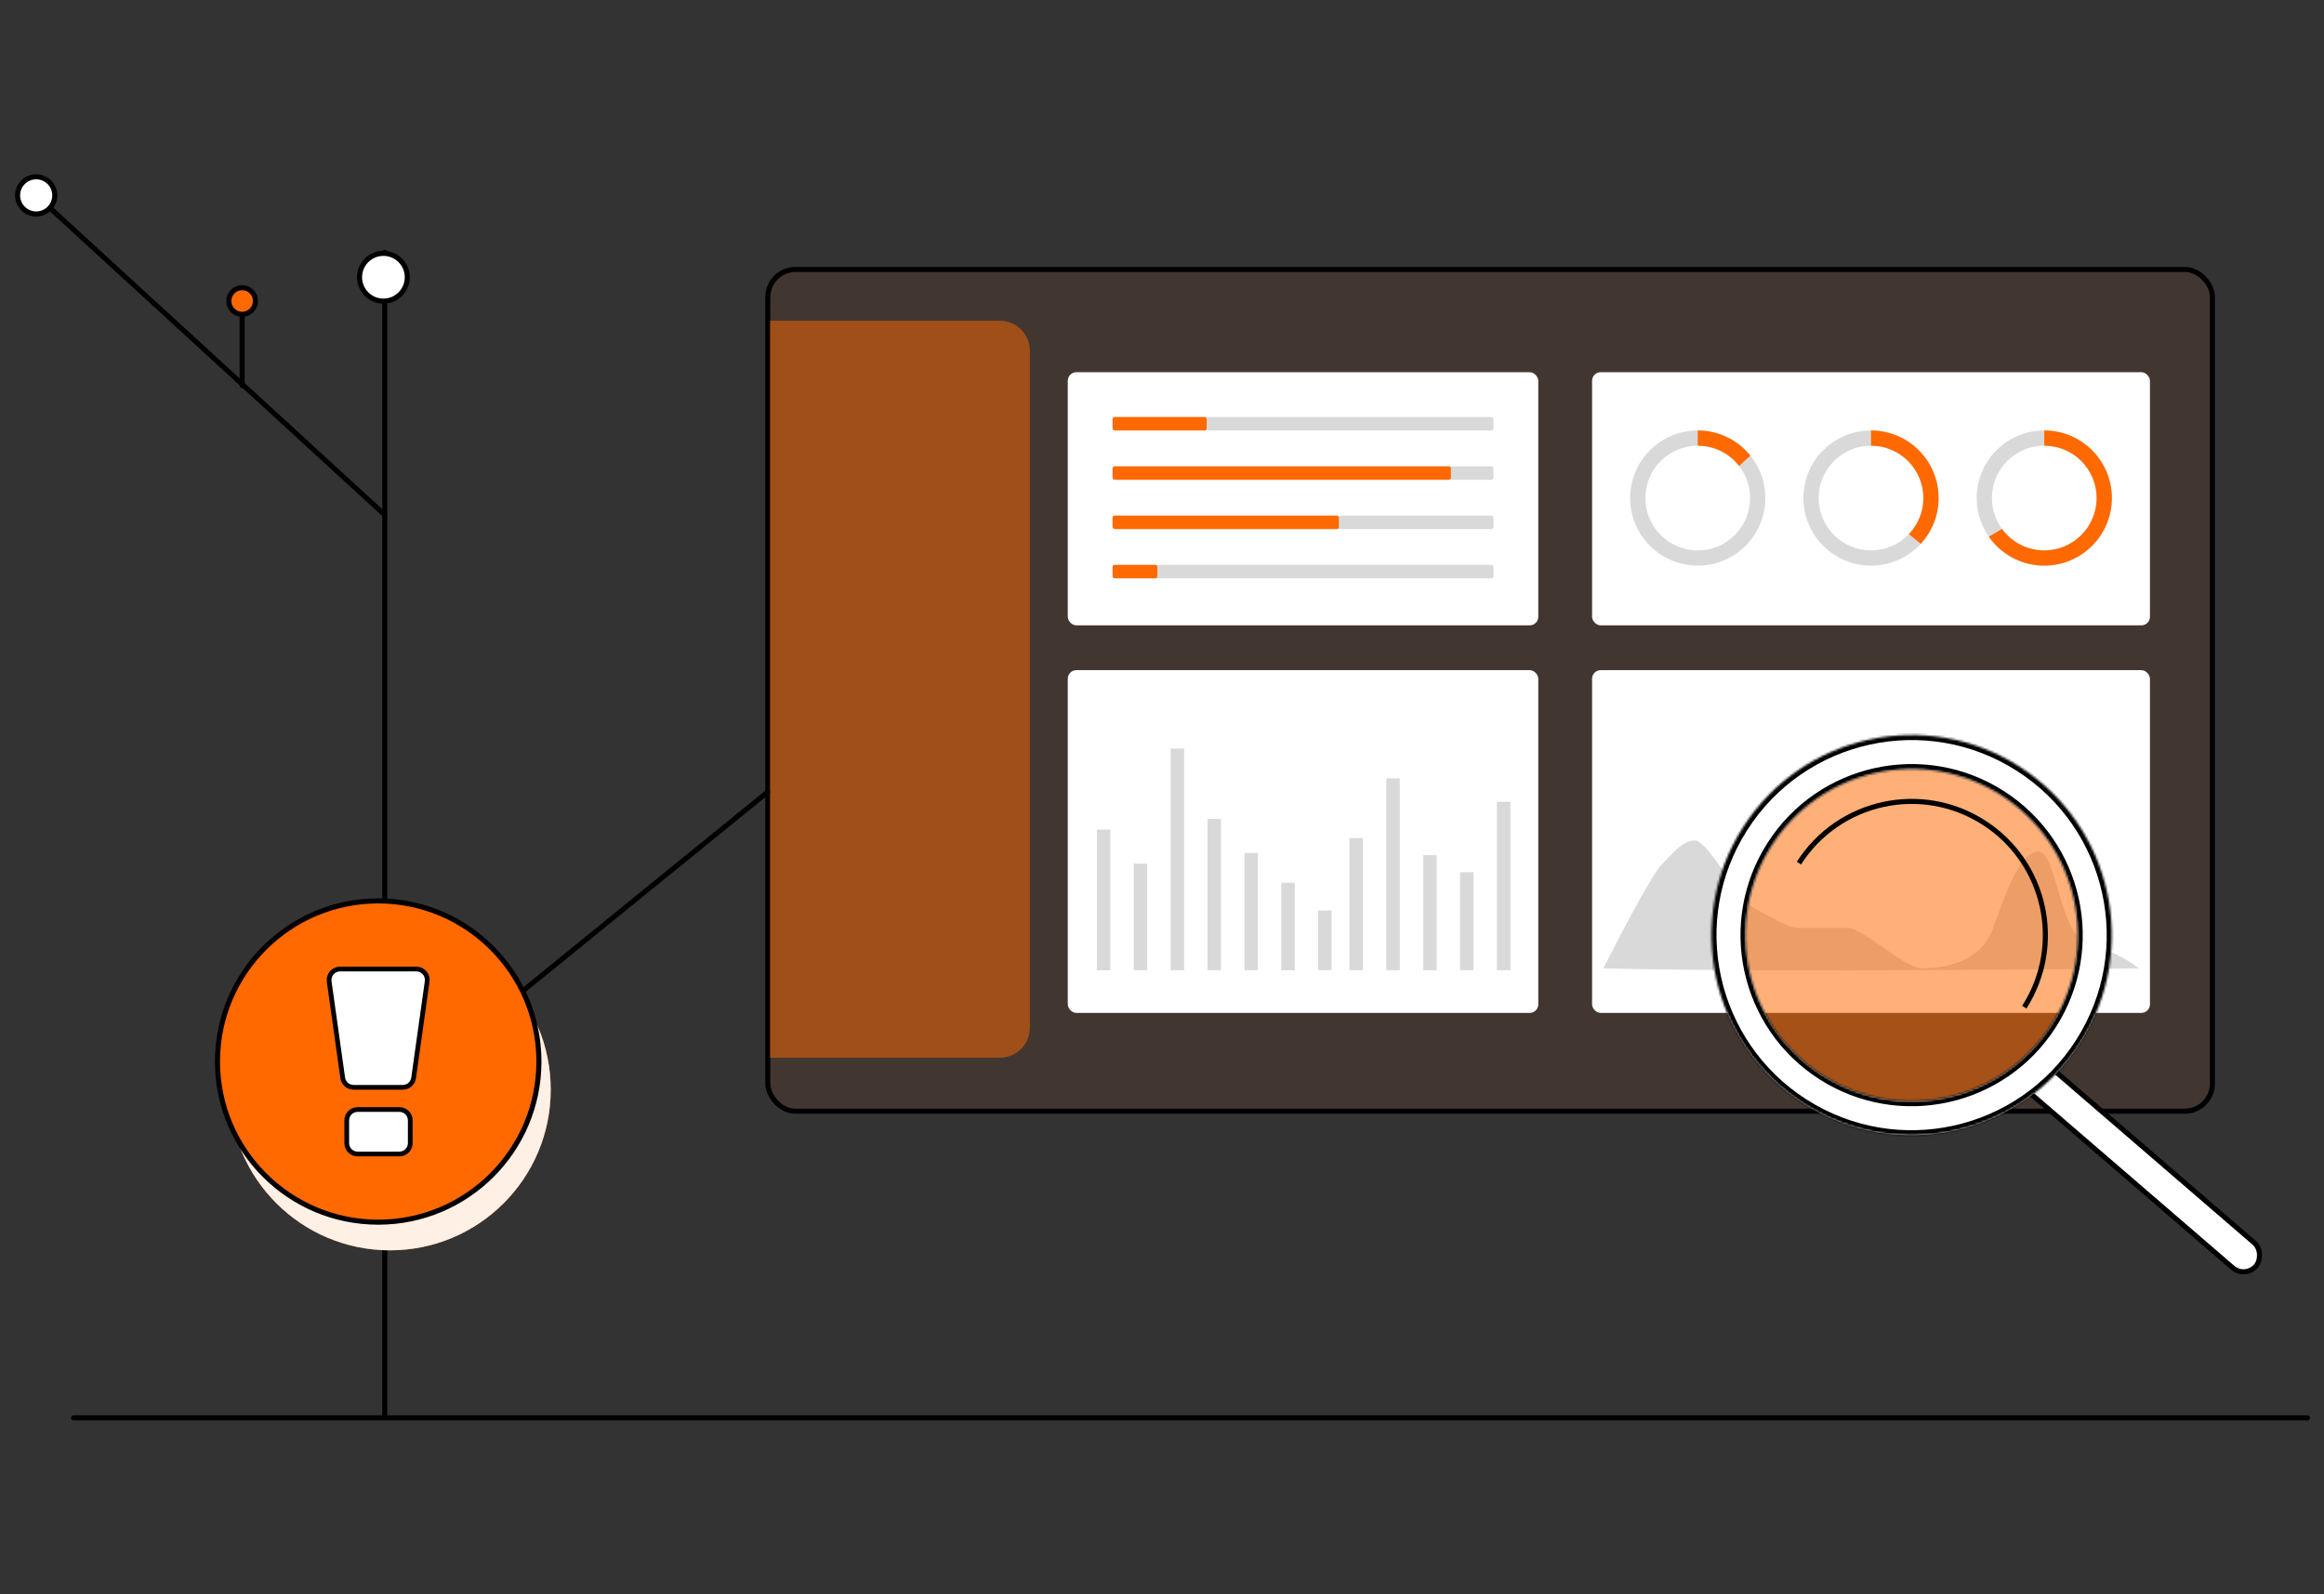 <?xml version="1.0" encoding="UTF-8"?>
<svg xmlns="http://www.w3.org/2000/svg" width="1080" height="741" viewBox="0 0 1080 741" fill="none">
  <rect x="0" y="0" width="1080" height="741" fill="#333333" stroke="none"/>
  <rect x="356.824" y="125.242" width="671.317" height="391.23" rx="12.825" fill="#FF6900" fill-opacity="0.07" stroke="black" stroke-width="2.35"></rect>
  <rect x="739.858" y="311.486" width="259.263" height="159.306" rx="4" fill="white"></rect>
  <rect x="496.214" y="311.486" width="218.656" height="159.306" rx="4" fill="white"></rect>
  <rect x="509.749" y="385.568" width="6.247" height="65.373" fill="#D9D9D9"></rect>
  <rect x="526.886" y="401.415" width="6.247" height="49.525" fill="#D9D9D9"></rect>
  <rect x="544.023" y="347.928" width="6.247" height="103.012" fill="#D9D9D9"></rect>
  <rect x="561.16" y="380.615" width="6.247" height="70.326" fill="#D9D9D9"></rect>
  <rect x="578.297" y="396.463" width="6.247" height="54.478" fill="#D9D9D9"></rect>
  <rect x="595.434" y="410.33" width="6.247" height="40.611" fill="#D9D9D9"></rect>
  <rect x="612.571" y="423.207" width="6.247" height="27.734" fill="#D9D9D9"></rect>
  <rect x="627.112" y="389.529" width="6.247" height="61.411" fill="#D9D9D9"></rect>
  <rect x="644.249" y="361.795" width="6.247" height="89.145" fill="#D9D9D9"></rect>
  <rect x="661.385" y="397.453" width="6.247" height="53.487" fill="#D9D9D9"></rect>
  <rect x="678.522" y="405.377" width="6.247" height="45.563" fill="#D9D9D9"></rect>
  <rect x="695.659" y="372.691" width="6.247" height="78.25" fill="#D9D9D9"></rect>
  <path d="M771.985 402.094C767.783 406.267 752.287 435.824 745.064 450.082C829.328 452.168 993.915 450.082 993.915 450.082C993.915 450.082 985.379 442.779 970.278 438.606C957.146 434.978 955.833 395.834 947.297 395.834C938.841 395.834 932.319 414.26 926.453 430.831L926.286 431.304C920.376 447.995 901.991 450.082 893.456 450.082C884.92 450.082 865.879 431.304 858.656 431.304H835.675C829.766 431.304 815.977 421.915 812.694 420.872C809.411 419.828 793.653 390.618 787.743 390.618C781.834 390.618 777.238 396.878 771.985 402.094Z" fill="#D9D9D9"></path>
  <rect x="739.858" y="173.004" width="259.263" height="117.657" rx="4" fill="white"></rect>
  <path fill-rule="evenodd" clip-rule="evenodd" d="M788.97 262.898C806.318 262.898 820.381 248.835 820.381 231.487C820.381 214.139 806.318 200.075 788.97 200.075C771.622 200.075 757.559 214.139 757.559 231.487C757.559 248.835 771.622 262.898 788.97 262.898ZM788.97 255.82C802.409 255.82 813.303 244.926 813.303 231.487C813.303 218.048 802.409 207.154 788.97 207.154C775.531 207.154 764.637 218.048 764.637 231.487C764.637 244.926 775.531 255.82 788.97 255.82Z" fill="#D9D9D9"></path>
  <path fill-rule="evenodd" clip-rule="evenodd" d="M813.424 211.77C807.666 204.637 798.851 200.076 788.97 200.076V207.154C796.783 207.154 803.736 210.836 808.188 216.56L813.424 211.77Z" fill="#FF6900"></path>
  <path fill-rule="evenodd" clip-rule="evenodd" d="M869.49 262.898C886.838 262.898 900.901 248.835 900.901 231.487C900.901 214.139 886.838 200.075 869.49 200.075C852.141 200.075 838.078 214.139 838.078 231.487C838.078 248.835 852.141 262.898 869.49 262.898ZM869.49 255.82C882.928 255.82 893.822 244.926 893.822 231.487C893.822 218.048 882.928 207.154 869.49 207.154C856.051 207.154 845.157 218.048 845.157 231.487C845.157 244.926 856.051 255.82 869.49 255.82Z" fill="#D9D9D9"></path>
  <path fill-rule="evenodd" clip-rule="evenodd" d="M892.61 252.751C897.758 247.156 900.901 239.689 900.901 231.487C900.901 214.139 886.838 200.076 869.49 200.076C869.49 200.076 869.49 200.076 869.49 200.076V207.154C869.49 207.154 869.49 207.154 869.49 207.154C882.928 207.154 893.822 218.049 893.822 231.487C893.822 238.009 891.257 243.931 887.08 248.3L892.61 252.751Z" fill="#FF6900"></path>
  <path fill-rule="evenodd" clip-rule="evenodd" d="M950.009 262.898C967.357 262.898 981.42 248.835 981.42 231.487C981.42 214.139 967.357 200.075 950.009 200.075C932.661 200.075 918.597 214.139 918.597 231.487C918.597 248.835 932.661 262.898 950.009 262.898ZM950.009 255.82C963.447 255.82 974.342 244.926 974.342 231.487C974.342 218.048 963.447 207.154 950.009 207.154C936.57 207.154 925.676 218.048 925.676 231.487C925.676 244.926 936.57 255.82 950.009 255.82Z" fill="#D9D9D9"></path>
  <path fill-rule="evenodd" clip-rule="evenodd" d="M924.256 249.477C929.935 257.592 939.352 262.898 950.008 262.898C967.356 262.898 981.42 248.835 981.42 231.487C981.42 214.139 967.356 200.075 950.008 200.075C950.008 200.075 950.008 200.075 950.008 200.075V207.154C963.447 207.154 974.341 218.048 974.341 231.487C974.341 244.926 963.447 255.82 950.008 255.82C941.938 255.82 934.786 251.891 930.359 245.843L924.256 249.477Z" fill="#FF6900"></path>
  <path opacity="0.5" d="M357.824 149.056H464.605C472.337 149.056 478.605 155.324 478.605 163.056V477.616C478.605 485.348 472.337 491.616 464.605 491.616H357.824V149.056Z" fill="#FF6900"></path>
  <rect x="496.214" y="173.004" width="218.656" height="117.657" rx="4" fill="white"></rect>
  <rect x="517.038" y="193.828" width="177.007" height="6.247" rx="1" fill="#D9D9D9"></rect>
  <rect x="517.038" y="193.828" width="43.731" height="6.247" rx="1" fill="#FF6900"></rect>
  <rect x="517.038" y="216.735" width="177.007" height="6.247" rx="1" fill="#D9D9D9"></rect>
  <rect x="517.038" y="216.735" width="157.224" height="6.247" rx="1" fill="#FF6900"></rect>
  <rect x="517.038" y="239.642" width="177.007" height="6.247" rx="1" fill="#D9D9D9"></rect>
  <rect x="517.038" y="239.642" width="105.163" height="6.247" rx="1" fill="#FF6900"></rect>
  <rect x="517.038" y="262.549" width="177.007" height="6.247" rx="1" fill="#D9D9D9"></rect>
  <rect x="517.038" y="262.549" width="20.824" height="6.247" rx="1" fill="#FF6900"></rect>
  <path d="M34.2 659H1072.33" stroke="black" stroke-width="2.35" stroke-linecap="round"></path>
  <rect x="947.284" y="491.19" width="140.084" height="15.328" rx="7.664" transform="rotate(40.759 947.284 491.19)" fill="white" stroke="black" stroke-width="2.35"></rect>
  <circle cx="888.361" cy="434.645" r="77.166" transform="rotate(32.59 888.361 434.645)" fill="#FF6900" fill-opacity="0.53"></circle>
  <mask id="path-37-inside-1_1_237" fill="white">
    <path fill-rule="evenodd" clip-rule="evenodd" d="M838.261 513.016C881.544 540.686 939.062 528.029 966.732 484.746C994.401 441.463 981.744 383.945 938.462 356.275C895.179 328.606 837.661 341.263 809.991 384.546C782.321 427.828 794.978 485.346 838.261 513.016ZM846.798 499.661C882.705 522.616 930.422 512.116 953.377 476.208C976.332 440.301 965.831 392.584 929.924 369.63C894.017 346.675 846.3 357.175 823.346 393.082C800.391 428.989 810.891 476.706 846.798 499.661Z"></path>
  </mask>
  <path fill-rule="evenodd" clip-rule="evenodd" d="M838.261 513.016C881.544 540.686 939.062 528.029 966.732 484.746C994.401 441.463 981.744 383.945 938.462 356.275C895.179 328.606 837.661 341.263 809.991 384.546C782.321 427.828 794.978 485.346 838.261 513.016ZM846.798 499.661C882.705 522.616 930.422 512.116 953.377 476.208C976.332 440.301 965.831 392.584 929.924 369.63C894.017 346.675 846.3 357.175 823.346 393.082C800.391 428.989 810.891 476.706 846.798 499.661Z" fill="white"></path>
  <path d="M966.732 484.746L968.712 486.012L966.732 484.746ZM838.261 513.016L836.995 514.996L838.261 513.016ZM938.462 356.275L939.727 354.295L938.462 356.275ZM809.991 384.546L808.011 383.28L809.991 384.546ZM953.377 476.208L955.357 477.474L953.377 476.208ZM846.798 499.661L845.533 501.641L846.798 499.661ZM929.924 369.63L928.659 371.61L929.924 369.63ZM823.346 393.082L825.326 394.348L823.346 393.082ZM964.752 483.48C937.781 525.67 881.716 538.007 839.527 511.036L836.995 514.996C881.372 543.365 940.343 530.388 968.712 486.012L964.752 483.48ZM937.196 358.255C979.385 385.226 991.722 441.291 964.752 483.48L968.712 486.012C997.08 441.636 984.104 382.664 939.727 354.295L937.196 358.255ZM811.971 385.811C838.942 343.622 895.007 331.285 937.196 358.255L939.727 354.295C895.351 325.927 836.38 338.903 808.011 383.28L811.971 385.811ZM839.527 511.036C797.338 484.066 785 428 811.971 385.811L808.011 383.28C779.642 427.656 792.619 486.627 836.995 514.996L839.527 511.036ZM951.397 474.943C929.141 509.756 882.878 519.937 848.064 497.681L845.533 501.641C882.533 525.295 931.703 514.475 955.357 477.474L951.397 474.943ZM928.659 371.61C963.472 393.865 973.653 440.129 951.397 474.943L955.357 477.474C979.011 440.473 968.191 391.303 931.19 367.65L928.659 371.61ZM825.326 394.348C847.581 359.534 893.845 349.354 928.659 371.61L931.19 367.65C894.189 343.996 845.019 354.816 821.366 391.817L825.326 394.348ZM848.064 497.681C813.25 475.426 803.07 429.162 825.326 394.348L821.366 391.817C797.712 428.817 808.532 477.987 845.533 501.641L848.064 497.681Z" fill="black" mask="url(#path-37-inside-1_1_237)"></path>
  <path d="M940.725 468.121C959.213 439.201 950.756 400.77 921.836 382.282C892.916 363.794 854.485 372.251 835.997 401.171" stroke="black" stroke-width="2.35"></path>
  <line x1="178.807" y1="657.825" x2="178.807" y2="117.308" stroke="black" stroke-width="2.35" stroke-linecap="round"></line>
  <path d="M178.791 239.294L16.817 90.817" stroke="black" stroke-width="2.35" stroke-linecap="round"></path>
  <path d="M112.529 179.166L112.529 143.581" stroke="black" stroke-width="2.35" stroke-linecap="round"></path>
  <path d="M180.019 511.705L356.718 368.137" stroke="black" stroke-width="2.35" stroke-linecap="round"></path>
  <circle cx="178.178" cy="128.856" r="11.096" fill="white" stroke="black" stroke-width="2.35"></circle>
  <circle cx="16.817" cy="90.817" r="8.642" fill="white" stroke="black" stroke-width="2.35"></circle>
  <circle cx="112.529" cy="139.9" r="6.187" fill="#FF6900" stroke="black" stroke-width="2.35"></circle>
  <circle cx="178.791" cy="511.705" r="3.733" fill="#FF6900" stroke="black" stroke-width="2.35"></circle>
  <path d="M181.244 581.139C222.495 581.139 255.935 547.711 255.935 506.476C255.935 465.241 222.495 431.813 181.244 431.813C139.994 431.813 106.554 465.241 106.554 506.476C106.554 547.711 139.994 581.139 181.244 581.139Z" fill="#FF6900"></path>
  <path d="M181.244 581.139C222.495 581.139 255.935 547.711 255.935 506.476C255.935 465.241 222.495 431.813 181.244 431.813C139.994 431.813 106.554 465.241 106.554 506.476C106.554 547.711 139.994 581.139 181.244 581.139Z" fill="white" fill-opacity="0.9"></path>
  <path d="M175.757 568.06C217.007 568.06 250.447 534.632 250.447 493.397C250.447 452.161 217.007 418.733 175.757 418.733C134.506 418.733 101.066 452.161 101.066 493.397C101.066 534.632 134.506 568.06 175.757 568.06Z" fill="#FF6900" stroke="black" stroke-width="2.35" stroke-linecap="round" stroke-linejoin="round"></path>
  <path d="M152.973 456.206L152.972 456.205C152.539 453.15 154.938 450.393 158.022 450.393H193.461C196.575 450.393 198.945 453.118 198.51 456.206L192.217 500.991C191.859 503.517 189.719 505.376 187.167 505.376H164.316C161.764 505.376 159.624 503.517 159.266 500.991C159.266 500.991 159.266 500.991 159.266 500.991L152.973 456.206Z" fill="white" stroke="black" stroke-width="2.2"></path>
  <path d="M166.177 515.696H185.617C188.4 515.696 190.656 517.952 190.656 520.733V531.333C190.656 534.114 188.4 536.369 185.617 536.369H166.177C163.393 536.369 161.138 534.114 161.138 531.333V520.733C161.138 517.952 163.393 515.696 166.177 515.696Z" fill="white" stroke="black" stroke-width="2.2"></path>
</svg>
